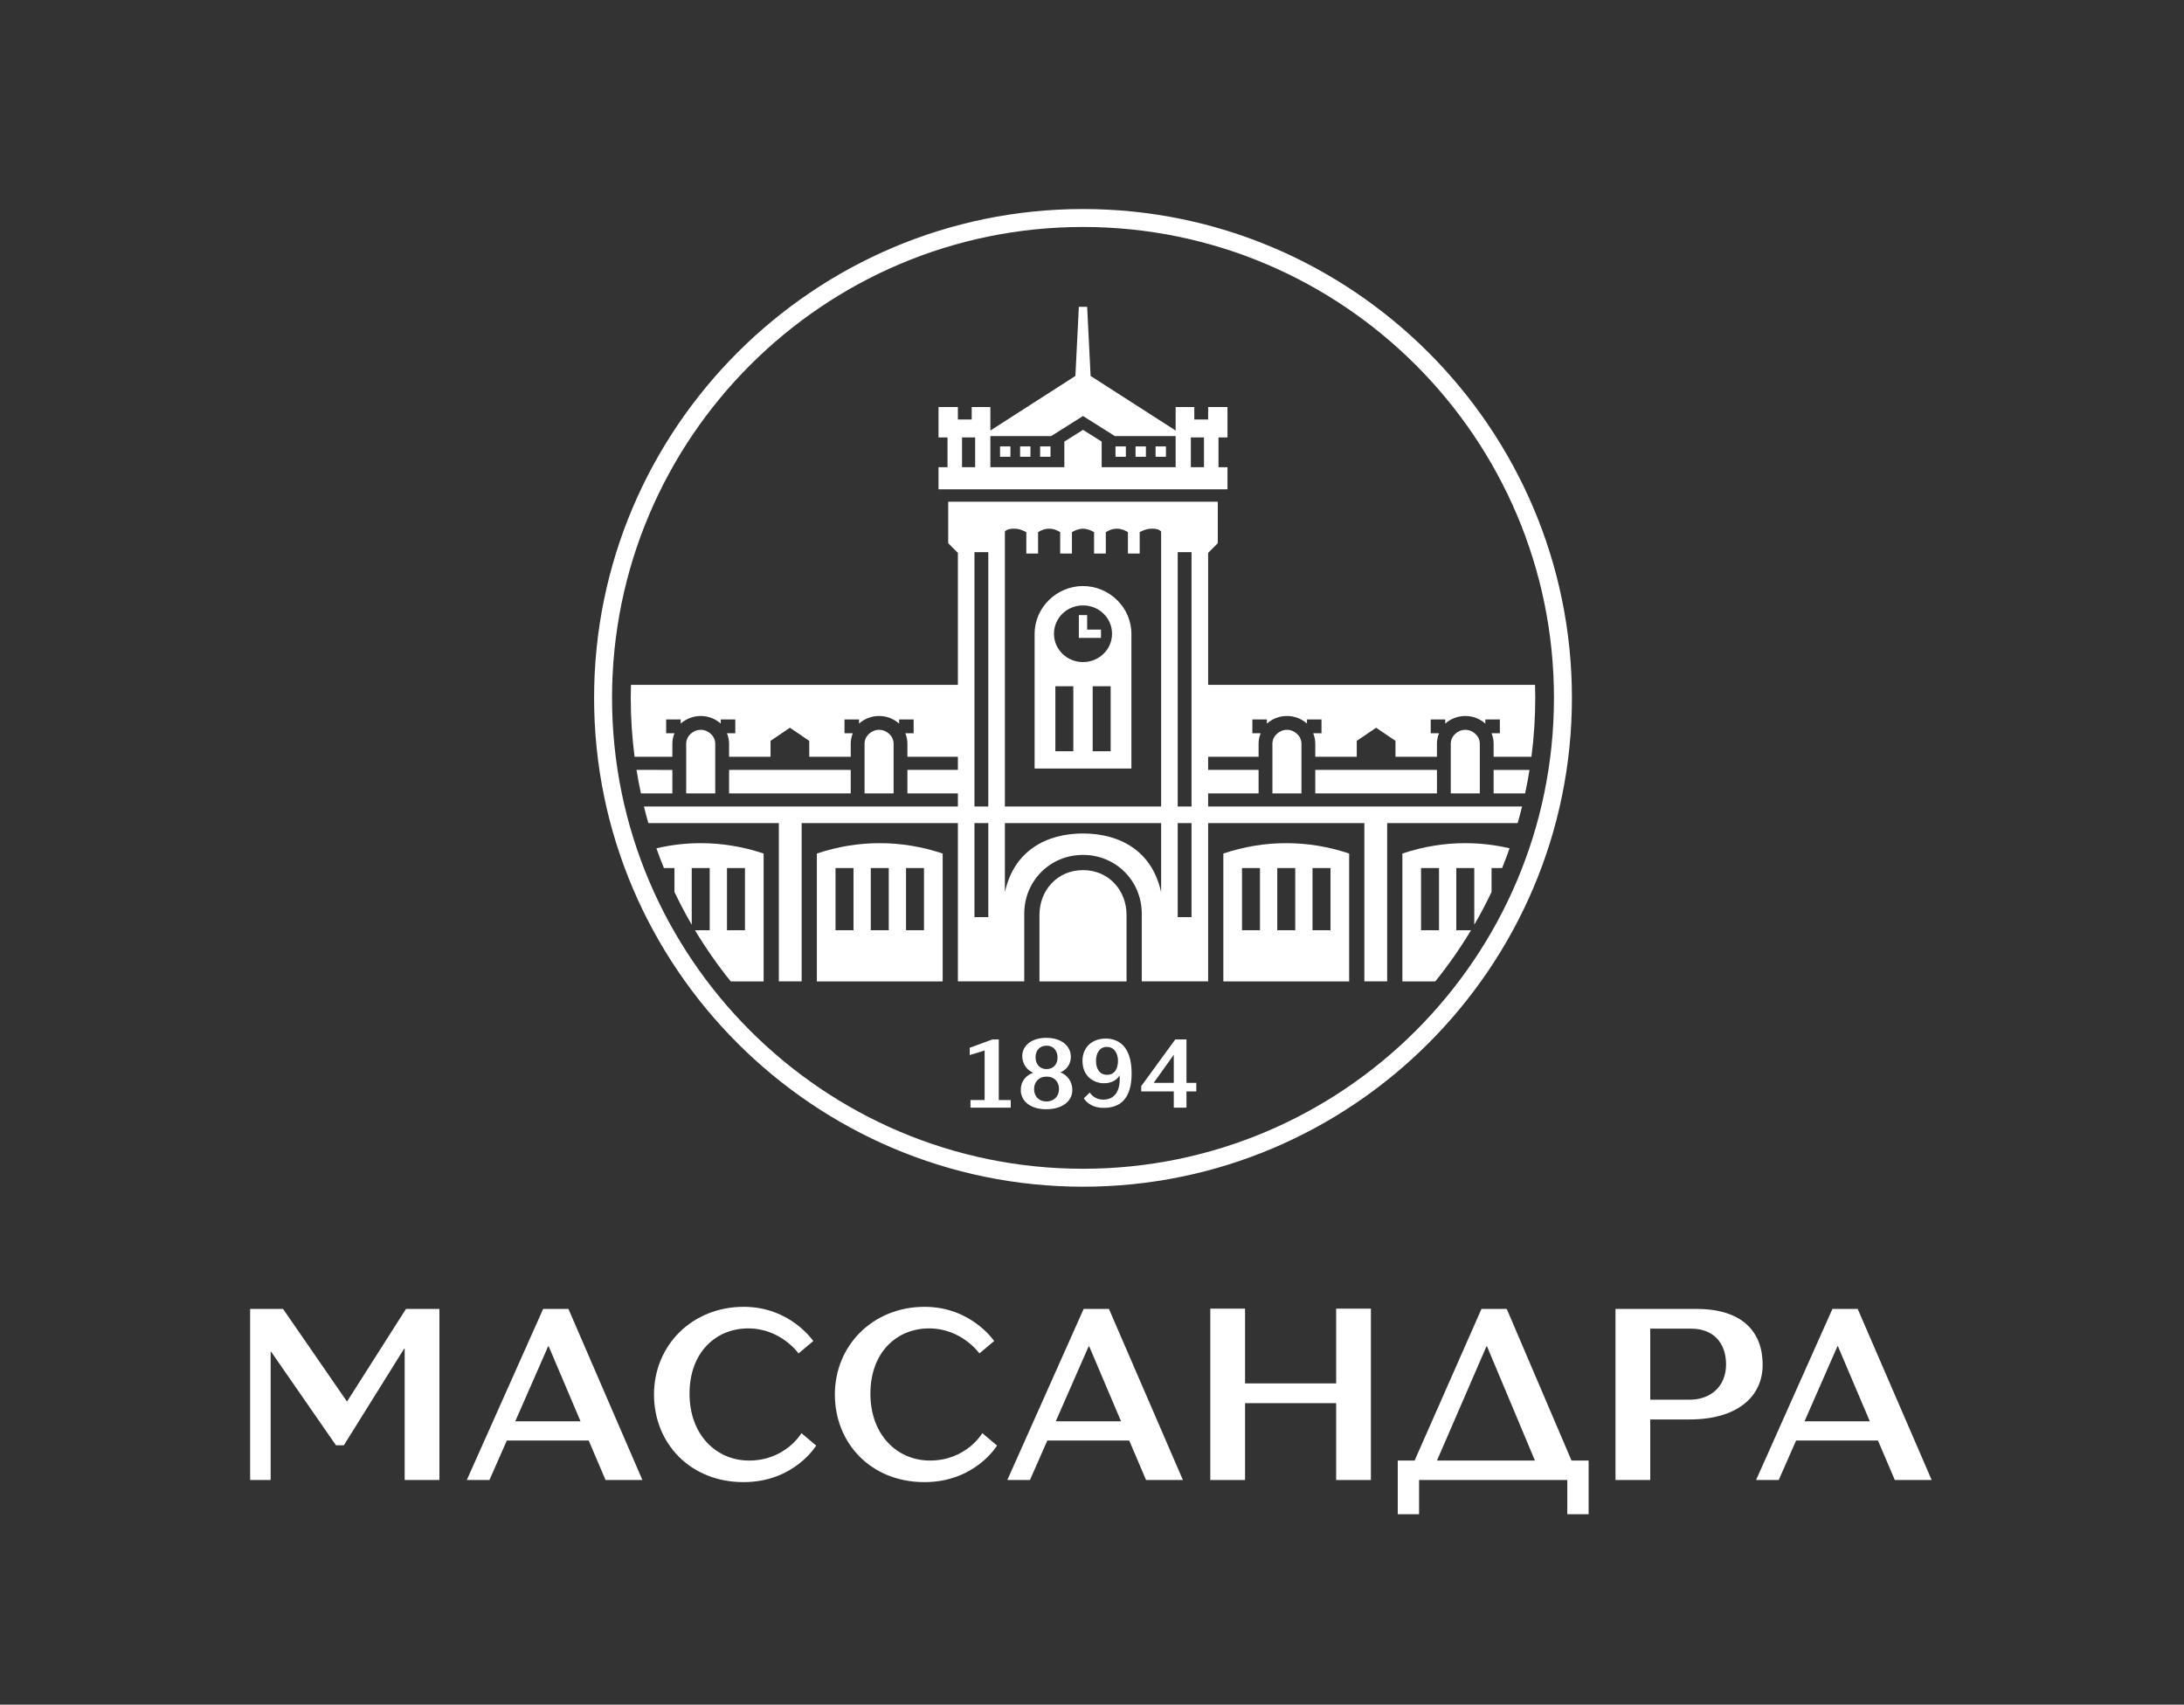 <?xml version="1.0" encoding="UTF-8" standalone="no"?>
<!DOCTYPE svg PUBLIC "-//W3C//DTD SVG 1.1//EN" "http://www.w3.org/Graphics/SVG/1.1/DTD/svg11.dtd">
<svg width="100%" height="100%" viewBox="0 0 155 121" version="1.1" xmlns="http://www.w3.org/2000/svg" xmlns:xlink="http://www.w3.org/1999/xlink" xml:space="preserve" xmlns:serif="http://www.serif.com/" style="fill-rule:evenodd;clip-rule:evenodd;stroke-linejoin:round;stroke-miterlimit:2;">
    <rect x="0" y="0" width="155" height="121" fill="#333333" stroke="none"/>
    <g transform="matrix(0.143,0,0,0.143,33.87,432.707)">
        <g id="Layer-1" serif:id="Layer 1">
            <g>
                <g transform="matrix(1,0,0,1,-102.523,-2376.21)">
                    <path d="M0,84.929L-10.192,84.929L-10.192,0L6.141,0L37.892,45.992L67.16,0L83.754,0L83.754,84.929L66.506,84.929L66.506,19.729L66.245,19.729L36.324,67.682L32.404,67.682L0.261,21.297L0,21.297L0,84.929Z" style="fill:white;fill-rule:nonzero;"/>
                </g>
                <g transform="matrix(1,0,0,1,18.864,-2347.07)">
                    <path d="M0,26.655L32.404,26.655L16.594,-10.583L16.332,-10.583L0,26.655ZM36.455,36.193L-4.181,36.193L-12.805,55.792L-24.042,55.792L13.85,-29.137L26.394,-29.137L63.11,55.792L44.817,55.792L36.455,36.193Z" style="fill:white;fill-rule:nonzero;"/>
                </g>
                <g transform="matrix(1,0,0,1,132.15,-2377.25)">
                    <path d="M0,87.02C-26.394,87.02 -44.425,67.813 -44.425,43.511C-44.425,19.207 -25.609,0 0.131,0C23.258,0 34.625,16.986 34.625,16.986L27.308,23.127C27.308,23.127 18.554,10.714 2.352,10.714C-13.719,10.714 -26.785,22.605 -26.785,43.118C-26.785,63.632 -13.458,76.307 2.744,76.307C20.906,76.307 28.746,62.717 28.746,62.717L36.063,68.859C36.063,68.859 25.218,87.02 0,87.02" style="fill:white;fill-rule:nonzero;"/>
                </g>
                <g transform="matrix(1,0,0,1,221.916,-2377.25)">
                    <path d="M0,87.02C-26.394,87.02 -44.425,67.813 -44.425,43.511C-44.425,19.207 -25.609,0 0.13,0C23.258,0 34.625,16.986 34.625,16.986L27.308,23.127C27.308,23.127 18.554,10.714 2.352,10.714C-13.72,10.714 -26.786,22.605 -26.786,43.118C-26.786,63.632 -13.458,76.307 2.744,76.307C20.906,76.307 28.746,62.717 28.746,62.717L36.062,68.859C36.062,68.859 25.217,87.02 0,87.02" style="fill:white;fill-rule:nonzero;"/>
                </g>
                <g transform="matrix(1,0,0,1,287.118,-2347.07)">
                    <path d="M0,26.655L32.403,26.655L16.593,-10.583L16.332,-10.583L0,26.655ZM36.454,36.193L-4.181,36.193L-12.805,55.792L-24.042,55.792L13.85,-29.137L26.394,-29.137L63.108,55.792L44.816,55.792L36.454,36.193Z" style="fill:white;fill-rule:nonzero;"/>
                </g>
                <g transform="matrix(1,0,0,1,443.523,-2291.28)">
                    <path d="M0,-85.06L0,0L-17.248,0L-17.248,-38.153L-62.457,-38.153L-62.457,0L-79.704,0L-79.704,-85.06L-62.457,-85.06L-62.457,-47.952L-17.248,-47.952L-17.248,-85.06L0,-85.06Z" style="fill:white;fill-rule:nonzero;"/>
                </g>
                <g transform="matrix(1,0,0,1,476.32,-2349.55)">
                    <path d="M0,48.607L48.605,48.607L24.825,-8.1L24.563,-8.1L0,48.607ZM-19.469,48.607L-11.106,48.607L22.081,-26.654L34.625,-26.654L66.767,48.607L75.261,48.607L75.261,75.261L64.677,75.261L64.677,58.275L-8.886,58.275L-8.886,75.261L-19.469,75.261L-19.469,48.607Z" style="fill:white;fill-rule:nonzero;"/>
                </g>
                <g transform="matrix(1,0,0,1,582.159,-2301.08)">
                    <path d="M0,-65.333L0,-30.054L19.469,-30.054C30.313,-30.054 37.63,-36.978 37.63,-47.562C37.63,-58.276 31.359,-65.333 20.253,-65.333L0,-65.333ZM55.792,-47.432C55.792,-31.36 42.987,-20.254 19.469,-20.254L0,-20.254L0,9.798L-17.247,9.798L-17.247,-75.131L22.865,-75.131C45.993,-75.131 55.792,-63.504 55.792,-47.432" style="fill:white;fill-rule:nonzero;"/>
                </g>
                <g transform="matrix(1,0,0,1,658.728,-2347.07)">
                    <path d="M0,26.655L32.404,26.655L16.594,-10.583L16.332,-10.583L0,26.655ZM36.455,36.193L-4.181,36.193L-12.805,55.792L-24.042,55.792L13.85,-29.137L26.394,-29.137L63.11,55.792L44.817,55.792L36.455,36.193Z" style="fill:white;fill-rule:nonzero;"/>
                </g>
                <g transform="matrix(1,0,0,1,199.43,-2632.1)">
                    <path d="M0,-31.564C-3.774,-31.564 -7.205,-28.476 -7.205,-24.702L-7.205,0L7.205,0L7.205,-24.702C7.205,-28.476 3.774,-31.564 0,-31.564" style="fill:white;fill-rule:nonzero;"/>
                </g>
                <g transform="matrix(1,0,0,1,-138.198,-3345.28)">
                    <rect x="397.668" y="540.947" width="5.146" height="5.146" style="fill:white;"/>
                </g>
                <g transform="matrix(-0.548,0.836,0.836,0.548,97.701,-2642.18)">
                    <path d="M8.903,-16.476C11.841,-13.8 14.692,-11.057 17.461,-8.252L8.903,4.811L-0.855,-1.581L8.903,-16.476Z" style="fill:white;fill-rule:nonzero;"/>
                </g>
                <g transform="matrix(1,0,0,1,-138.198,-3017.63)">
                    <rect x="263.178" y="373.864" width="60.383" height="11.665" style="fill:white;"/>
                </g>
                <g transform="matrix(1,0,0,1,-138.198,-3345.28)">
                    <rect x="407.617" y="540.947" width="5.146" height="5.146" style="fill:white;"/>
                </g>
                <g transform="matrix(-1,0,0,1,816.674,-3345.28)">
                    <rect x="474.863" y="540.948" width="5.146" height="5.146" style="fill:white;"/>
                </g>
                <g transform="matrix(1,0,0,1,-138.198,-3345.28)">
                    <rect x="417.567" y="540.947" width="5.146" height="5.146" style="fill:white;"/>
                </g>
                <g transform="matrix(1,0,0,1,-138.198,-3398.45)">
                    <path d="M498.879,604.418L492.36,604.418L492.36,589.665L498.879,589.665L498.879,604.418ZM484.812,604.418L448.102,604.418L448.102,591.724L438.838,585.891L429.575,591.724L429.575,604.418L392.865,604.418L392.865,588.979L423.056,588.979L438.838,579.03L454.62,588.979L484.812,588.979L484.812,604.418ZM385.317,604.418L378.798,604.418L378.798,589.665L385.317,589.665L385.317,604.418ZM510.544,604.418L506.083,604.418L506.083,589.665L510.544,589.665L510.544,574.569L500.937,574.569L500.937,580.745L494.075,580.745L494.075,574.569L484.812,574.569L484.812,586.234L442.612,559.131L440.897,524.822L436.78,524.822L435.064,559.131L392.865,586.234L392.865,574.569L383.601,574.569L383.601,580.745L376.74,580.745L376.74,574.569L367.133,574.569L367.133,589.665L371.593,589.665L371.593,604.418L367.133,604.418L367.133,615.397L510.544,615.397L510.544,604.418Z" style="fill:white;fill-rule:nonzero;"/>
                </g>
                <g transform="matrix(-1,0,0,1,776.876,-3345.28)">
                    <rect x="454.964" y="540.948" width="5.146" height="5.146" style="fill:white;"/>
                </g>
                <g transform="matrix(1,0,0,1,-138.198,-2887.94)">
                    <path d="M561.664,323.772L552.744,323.772L552.744,292.894L561.664,292.894L561.664,323.772ZM544.166,323.772L535.246,323.772L535.246,292.894L544.166,292.894L544.166,323.772ZM526.669,323.772L517.749,323.772L517.749,292.894L526.669,292.894L526.669,323.772ZM539.706,280.544C529.07,280.544 518.778,282.259 508.485,285.69L508.485,349.161L570.927,349.161L570.927,285.69C560.634,282.259 550.342,280.544 539.706,280.544" style="fill:white;fill-rule:nonzero;"/>
                </g>
                <g transform="matrix(-1,0,0,1,796.774,-3345.28)">
                    <rect x="464.913" y="540.948" width="5.146" height="5.146" style="fill:white;"/>
                </g>
                <g transform="matrix(1,0,0,1,110.913,-2632.1)">
                    <path d="M0,-31.564C-3.774,-31.564 -7.205,-28.476 -7.205,-24.702L-7.205,0L7.205,0L7.205,-24.702C7.205,-28.476 3.774,-31.564 0,-31.564" style="fill:white;fill-rule:nonzero;"/>
                </g>
                <g transform="matrix(1,0,0,1,504.434,-2643.76)">
                    <path d="M0,11.665L15.622,11.665C16.451,7.812 17.183,3.924 17.811,0L0,0L0,11.665Z" style="fill:white;fill-rule:nonzero;"/>
                </g>
                <g transform="matrix(1,0,0,1,-138.198,-3057.43)">
                    <path d="M492.703,431.846L485.841,431.846L485.841,305.59L492.703,305.59L492.703,431.846ZM492.703,486.74L485.841,486.74L485.841,440.08L492.703,440.08L492.703,486.74ZM477.607,431.846L400.069,431.846L400.069,295.297C401.442,293.925 403.5,293.925 404.873,293.925C406.931,293.925 408.647,294.611 410.705,295.64L410.705,306.276L416.538,306.276L416.538,295.64C418.253,294.611 419.969,293.925 422.027,293.925C424.086,293.925 425.801,294.611 427.516,295.64L427.516,306.276L433.349,306.276L433.349,295.64C435.064,294.611 437.123,293.925 438.838,293.925C440.554,293.925 442.612,294.611 444.328,295.64L444.328,306.276L450.16,306.276L450.16,295.64C451.876,294.611 453.591,293.925 455.65,293.925C457.708,293.925 459.424,294.611 461.139,295.64L461.139,306.276L466.971,306.276L466.971,295.64C469.03,294.611 470.746,293.925 472.804,293.925C474.176,293.925 476.235,293.925 477.607,295.297L477.607,431.846ZM477.607,474.389C473.147,453.804 457.022,445.226 438.838,445.226C420.655,445.226 404.53,453.804 400.069,474.389L400.069,440.08L477.607,440.08L477.607,474.389ZM391.835,431.846L384.973,431.846L384.973,305.59L391.835,305.59L391.835,431.846ZM391.835,486.74L384.973,486.74L384.973,440.08L391.835,440.08L391.835,486.74ZM500.937,305.933L505.74,301.13L505.74,280.544L371.936,280.544L371.936,301.13L376.74,305.933L376.74,371.463L214.49,371.463C214.43,373.605 214.392,375.754 214.392,377.912C214.392,387.819 215.041,397.575 216.286,407.144L235.044,407.144L235.044,400.625C235.044,398.91 235.388,397.194 236.074,395.479L231.957,395.479L231.957,388.617L239.161,388.617L239.161,390.675C241.906,388.274 245.337,386.902 249.111,386.902C252.885,386.902 256.316,388.274 259.061,390.675L259.061,388.617L266.265,388.617L266.265,395.479L262.148,395.479C262.835,397.194 263.178,398.91 263.178,400.625L263.178,407.144L283.763,407.144L283.763,399.253L293.369,392.734L302.976,399.253L302.976,407.144L323.561,407.144L323.561,400.625C323.561,398.91 323.904,397.194 324.59,395.479L320.473,395.479L320.473,388.617L327.678,388.617L327.678,390.675C330.423,388.274 333.854,386.902 337.628,386.902C341.402,386.902 344.832,388.274 347.577,390.675L347.577,388.617L354.782,388.617L354.782,395.479L350.665,395.479C351.351,397.194 351.694,398.91 351.694,400.625L351.694,407.144L376.74,407.144L376.74,413.662L351.694,413.662L351.694,425.327L376.74,425.327L376.74,431.846L220.931,431.846C221.613,434.61 222.338,437.357 223.122,440.08L287.88,440.08L287.88,518.647L299.202,518.647L299.202,440.08L376.74,440.08L376.74,518.647L409.676,518.647L409.676,485.024C409.676,468.899 422.37,455.862 438.838,455.862C455.307,455.862 468.001,468.899 468.001,485.024L468.001,518.647L500.937,518.647L500.937,440.08L578.475,440.08L578.475,518.647L589.797,518.647L589.797,440.08L654.56,440.08C655.343,437.357 656.068,434.61 656.75,431.846L500.937,431.846L500.937,425.327L525.982,425.327L525.982,413.662L500.937,413.662L500.937,407.144L525.982,407.144L525.982,400.625C525.982,398.91 526.326,397.194 527.012,395.479L522.895,395.479L522.895,388.617L530.1,388.617L530.1,390.675C532.844,388.274 536.275,386.902 540.049,386.902C543.823,386.902 547.254,388.274 549.999,390.675L549.999,388.617L557.203,388.617L557.203,395.479L553.086,395.479C553.773,397.194 554.116,398.91 554.116,400.625L554.116,407.144L574.701,407.144L574.701,399.253L584.307,392.734L593.914,399.253L593.914,407.144L614.499,407.144L614.499,400.625C614.499,398.91 614.842,397.194 615.528,395.479L611.411,395.479L611.411,388.617L618.616,388.617L618.616,390.675C621.361,388.274 624.792,386.902 628.566,386.902C632.34,386.902 635.771,388.274 638.515,390.675L638.515,388.617L645.72,388.617L645.72,395.479L641.603,395.479C642.289,397.194 642.632,398.91 642.632,400.625L642.632,407.144L661.396,407.144C662.64,397.575 663.289,387.819 663.289,377.912C663.289,375.754 663.252,373.605 663.191,371.463L500.937,371.463L500.937,305.933Z" style="fill:white;fill-rule:nonzero;"/>
                </g>
                <g transform="matrix(1,0,0,1,483.163,-2638.96)">
                    <path d="M0,-17.84L0,6.862L14.41,6.862L14.41,-17.84C14.41,-21.614 10.979,-24.702 7.205,-24.702C3.431,-24.702 0,-21.614 0,-17.84" style="fill:white;fill-rule:nonzero;"/>
                </g>
                <g transform="matrix(1,0,0,1,300.641,-2682.19)">
                    <path d="M0,-15.095C-7.891,-15.095 -14.41,-21.271 -14.41,-29.162C-14.41,-37.053 -7.891,-43.228 0,-43.228C7.891,-43.228 14.41,-37.053 14.41,-29.162C14.41,-21.271 7.891,-15.095 0,-15.095M13.723,29.163L4.803,29.163L4.803,-3.087L13.723,-3.087L13.723,29.163ZM-4.803,29.163L-13.723,29.163L-13.723,-3.087L-4.803,-3.087L-4.803,29.163ZM0,-52.835C-13.037,-52.835 -24.016,-42.199 -24.016,-29.162L-24.016,37.74L24.016,37.74L24.016,-29.162C24.016,-42.199 13.037,-52.835 0,-52.835" style="fill:white;fill-rule:nonzero;"/>
                </g>
                <g transform="matrix(1,0,0,1,302.699,-2709.29)">
                    <path d="M0,-11.322L-4.117,-11.322L-4.117,0L6.862,0L6.862,-4.117L0,-4.117L0,-11.322Z" style="fill:white;fill-rule:nonzero;"/>
                </g>
                <g transform="matrix(1,0,0,1,394.647,-2638.96)">
                    <path d="M0,-17.84L0,6.862L14.41,6.862L14.41,-17.84C14.41,-21.614 10.979,-24.702 7.205,-24.702C3.431,-24.702 0,-21.614 0,-17.84" style="fill:white;fill-rule:nonzero;"/>
                </g>
                <g transform="matrix(1,0,0,1,-138.198,-2887.94)">
                    <path d="M359.928,323.772L351.008,323.772L351.008,292.894L359.928,292.894L359.928,323.772ZM342.431,323.772L333.511,323.772L333.511,292.894L342.431,292.894L342.431,323.772ZM324.933,323.772L316.013,323.772L316.013,292.894L324.933,292.894L324.933,323.772ZM337.971,280.544C327.335,280.544 317.042,282.259 306.75,285.69L306.75,349.161L369.192,349.161L369.192,285.69C358.899,282.259 348.606,280.544 337.971,280.544" style="fill:white;fill-rule:nonzero;"/>
                </g>
                <g transform="matrix(1,0,0,1,-138.198,-3017.63)">
                    <rect x="554.116" y="373.864" width="60.383" height="11.665" style="fill:white;"/>
                </g>
                <g transform="matrix(1,0,0,1,-138.198,-2887.94)">
                    <path d="M271.069,323.772L262.149,323.772L262.149,292.894L271.069,292.894L271.069,323.772ZM280.332,285.69C270.039,282.259 259.747,280.544 249.111,280.544C241.654,280.544 234.367,281.406 227.129,283.093C228.294,286.396 229.533,289.664 230.847,292.895L236.074,292.895L236.074,304.767C238.716,310.317 241.578,315.742 244.651,321.03L244.651,292.895L253.571,292.895L253.571,323.772L246.273,323.772C251.604,332.654 257.536,341.133 264.006,349.161L280.332,349.161L280.332,285.69Z" style="fill:white;fill-rule:nonzero;"/>
                </g>
                <g transform="matrix(1,0,0,1,300.641,-2538.78)">
                    <path d="M0,-55.237C-12.694,-55.237 -21.614,-45.287 -21.614,-32.936L-21.614,0L21.615,0L21.615,-32.936C21.615,-45.287 12.694,-55.237 0,-55.237" style="fill:white;fill-rule:nonzero;"/>
                </g>
                <g transform="matrix(1,0,0,1,-138.198,-2887.94)">
                    <path d="M615.528,323.772L606.608,323.772L606.608,292.894L615.528,292.894L615.528,323.772ZM628.566,280.544C617.93,280.544 607.637,282.259 597.345,285.69L597.345,349.161L613.675,349.161C620.145,341.133 626.077,332.654 631.409,323.772L624.106,323.772L624.106,292.895L633.026,292.895L633.026,321.037C636.098,315.75 638.961,310.327 641.603,304.777L641.603,292.895L646.834,292.895C648.148,289.664 649.387,286.397 650.552,283.094C643.313,281.406 636.024,280.544 628.566,280.544" style="fill:white;fill-rule:nonzero;"/>
                </g>
                <g transform="matrix(1,0,0,1,300.643,-2913.26)">
                    <path d="M0,467.484C-128.87,467.484 -233.742,362.6 -233.742,233.742C-233.742,104.884 -128.87,0 0,0C128.858,0 233.73,104.884 233.73,233.742C233.73,362.6 128.858,467.484 0,467.484M0,-8.905C-133.662,-8.905 -242.647,100.08 -242.647,233.742C-242.647,367.404 -133.662,476.389 0,476.389C133.662,476.389 242.647,367.404 242.647,233.742C242.647,100.08 133.662,-8.905 0,-8.905" style="fill:white;fill-rule:nonzero;"/>
                </g>
                <g transform="matrix(1,0,0,1,282.496,-2506.89)">
                    <path d="M0,27.692C-3.933,27.692 -6.136,25.017 -6.136,21.556C-6.136,18.094 -3.829,15.367 0.105,15.367C4.038,15.367 6.241,18.042 6.241,21.503C6.241,24.965 3.934,27.692 0,27.692M0.105,0C3.566,0 5.507,2.622 5.507,5.874C5.507,9.178 3.514,11.643 0,11.643C-3.461,11.643 -5.402,9.021 -5.402,5.769C-5.402,2.465 -3.409,0 0.105,0M6.923,13.269C9.965,12.01 12.115,9.178 12.115,5.612C12.115,0 7.29,-3.881 -0.105,-3.881C-7.657,-3.881 -12.01,0.21 -12.01,5.192C-12.01,9.388 -9.231,12.482 -6.503,13.426C-10.227,14.738 -12.745,17.727 -12.745,22.028C-12.745,27.272 -8.287,31.573 -0.105,31.573C7.919,31.573 12.849,27.535 12.849,22.028C12.849,17.727 10.28,14.528 6.923,13.269" style="fill:white;fill-rule:nonzero;"/>
                </g>
                <g transform="matrix(1,0,0,1,312.601,-2493.99)">
                    <path d="M0,1.573C-3.986,1.573 -5.507,-1.784 -5.507,-5.35C-5.507,-8.916 -3.881,-12.273 -0.157,-12.273C3.671,-12.273 5.402,-8.864 5.402,-5.35C5.402,-1.836 3.986,1.573 0,1.573M-0.734,-16.416C-6.923,-16.416 -12.22,-12.535 -12.22,-5.35C-12.22,2.097 -6.923,5.769 -1.469,5.769C1.888,5.769 4.878,4.3 6.189,1.835C6.766,9.335 3.934,13.898 -1.888,13.898C-6.031,13.898 -7.972,11.328 -8.601,10.384L-11.538,13.216C-11.433,13.426 -8.968,17.989 -1.678,17.989C6.608,17.989 12.168,13.374 12.168,0.891C12.168,-13.637 4.668,-16.416 -0.734,-16.416" style="fill:white;fill-rule:nonzero;"/>
                </g>
                <g transform="matrix(1,0,0,1,258.843,-2476.1)">
                    <path d="M0,-33.881L-3.147,-33.881L-14.423,-29.738L-14.423,-26.119L-7.028,-28.374L-7.028,-3.777L-14.056,-3.777L-14.056,0L5.927,0L5.927,-3.777L0,-3.777L0,-33.881Z" style="fill:white;fill-rule:nonzero;"/>
                </g>
                <g transform="matrix(1,0,0,1,335.73,-2497.66)">
                    <path d="M0,9.231L9.965,-4.72L9.965,9.231L0,9.231ZM21.136,9.231L16.259,9.231L16.259,-12.325L10.699,-12.325L-6.189,10.857L-6.189,13.479L9.965,13.479L9.965,21.556L16.259,21.556L16.259,13.479L21.136,13.479L21.136,9.231Z" style="fill:white;fill-rule:nonzero;"/>
                </g>
            </g>
        </g>
    </g>
</svg>
